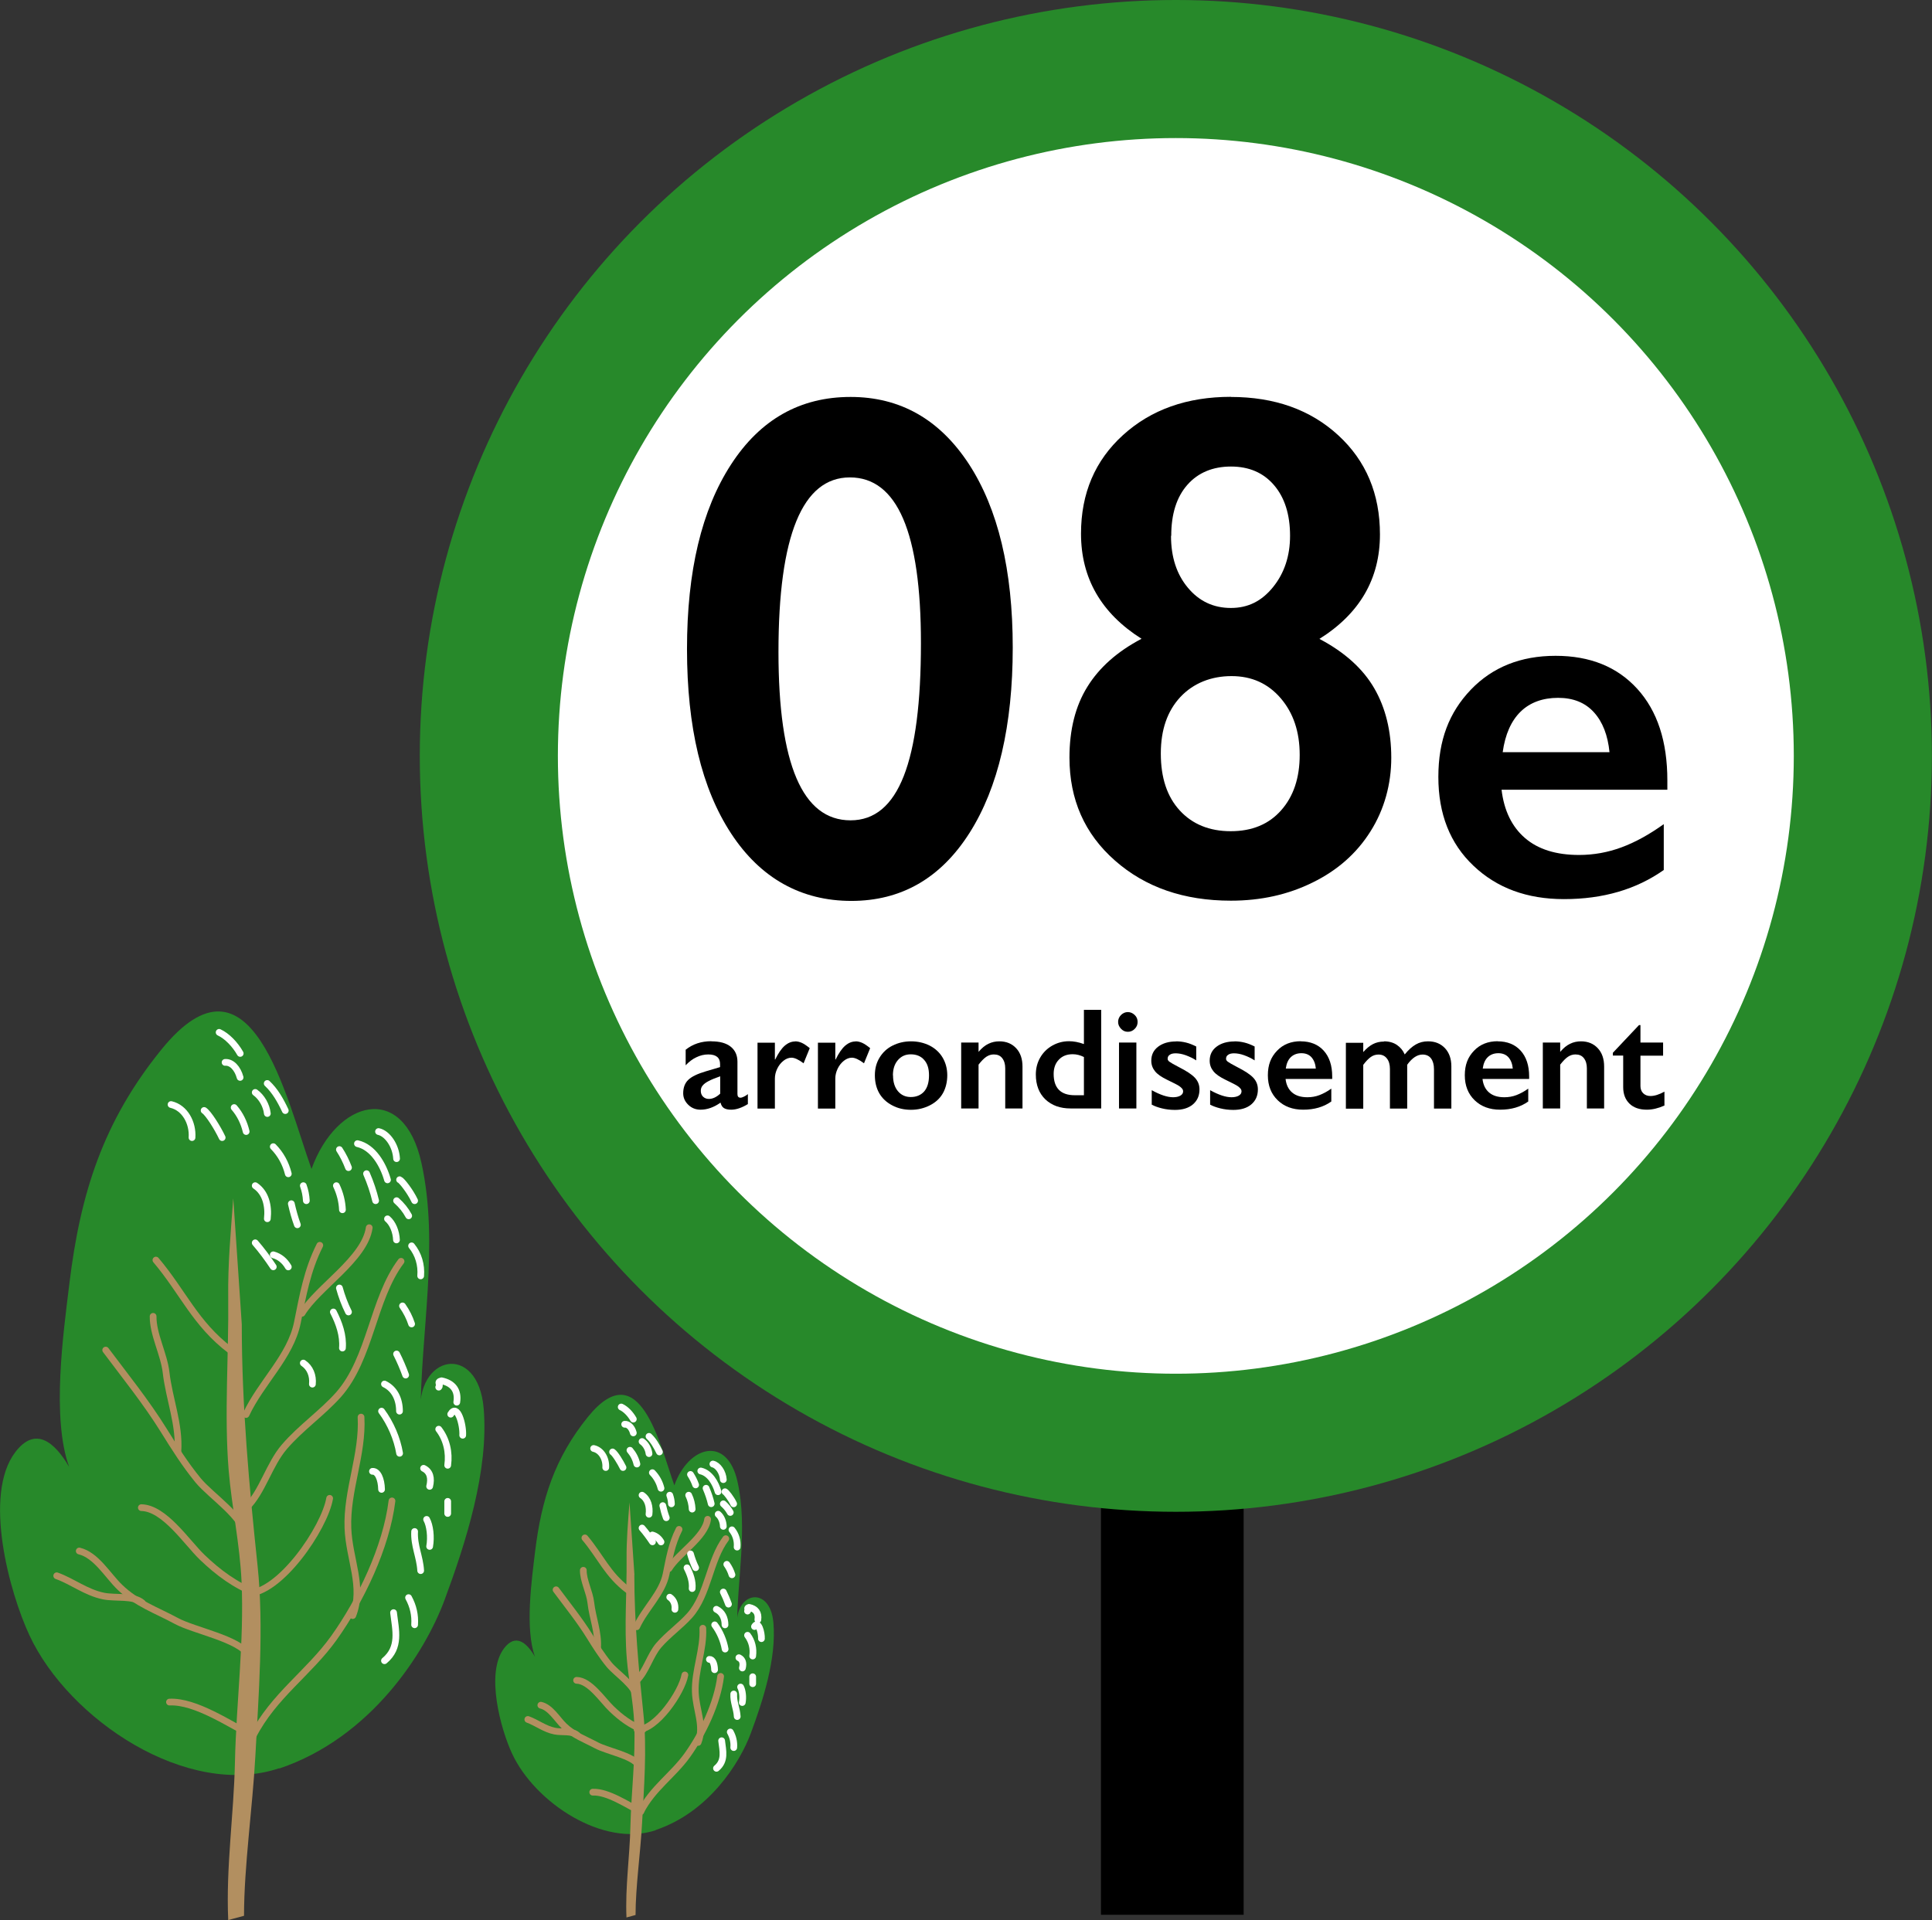 <?xml version="1.0" encoding="UTF-8"?><svg xmlns="http://www.w3.org/2000/svg" viewBox="0 0 172.36 171.33"><rect x="0" y="0" width="172.36" height="171.33" fill="#333333" stroke="none"/><defs><style>.d{fill:#fff;}.e{fill:#b28f60;}.f{fill:#27892a;}.g{stroke:#fff;}.g,.h{fill:none;stroke-linecap:round;stroke-linejoin:round;stroke-width:.6px;}.h{stroke:#b28f60;}</style></defs><g id="a"/><g id="b"><g id="c"><g><rect x="98.22" y="99.59" width="12.73" height="71.27"/><circle class="f" cx="104.9" cy="67.45" r="67.45"/></g><circle class="d" cx="104.9" cy="67.45" r="55.13"/><g><g><path d="M75.88,35.42c4.43,0,7.95,2,10.56,5.99,2.6,4,3.91,9.46,3.91,16.38s-1.29,12.5-3.86,16.54c-2.57,4.04-6.09,6.06-10.54,6.06s-8.09-2-10.72-6.01c-2.63-4.01-3.94-9.49-3.94-16.46s1.31-12.43,3.92-16.46c2.61-4.03,6.17-6.04,10.67-6.04Zm-6.43,22.75c0,10.02,2.14,15.03,6.43,15.03s6.28-5.27,6.28-15.82c0-9.85-2.11-14.78-6.34-14.78s-6.37,5.19-6.37,15.56Z"/><path d="M109.8,35.42c3.91,0,7.11,1.14,9.59,3.42,2.48,2.28,3.72,5.23,3.72,8.85,0,3.95-1.8,7.06-5.4,9.32,2.26,1.19,3.89,2.67,4.9,4.42s1.51,3.82,1.51,6.18-.62,4.62-1.85,6.57c-1.23,1.96-2.95,3.48-5.15,4.56-2.2,1.09-4.63,1.63-7.31,1.63-4.18,0-7.63-1.19-10.34-3.58-2.71-2.38-4.06-5.45-4.06-9.19,0-2.49,.53-4.6,1.6-6.32,1.07-1.73,2.68-3.15,4.83-4.28-3.6-2.28-5.4-5.41-5.4-9.38,0-3.6,1.25-6.53,3.75-8.8,2.5-2.27,5.71-3.41,9.62-3.41Zm-6.24,31.82c0,2.16,.56,3.85,1.69,5.08,1.13,1.23,2.65,1.85,4.55,1.85s3.4-.62,4.5-1.87c1.1-1.24,1.65-2.89,1.65-4.94s-.56-3.73-1.69-5.05c-1.13-1.32-2.59-1.98-4.39-1.98s-3.4,.62-4.57,1.87c-1.16,1.25-1.74,2.92-1.74,5.04Zm.91-19.42c0,1.88,.5,3.43,1.51,4.63,1,1.2,2.28,1.8,3.83,1.8s2.76-.62,3.77-1.87c1-1.24,1.51-2.77,1.51-4.57,0-1.9-.48-3.41-1.43-4.52-.95-1.11-2.23-1.66-3.84-1.66s-2.93,.54-3.89,1.63c-.96,1.09-1.44,2.6-1.44,4.55Z"/><path d="M138.78,58.52c3.07,0,5.5,.98,7.29,2.95,1.79,1.97,2.68,4.69,2.68,8.17v.83h-14.79c.22,1.86,.92,3.3,2.09,4.31,1.17,1.01,2.78,1.51,4.82,1.51,1.31,0,2.58-.23,3.79-.68,1.22-.45,2.47-1.14,3.77-2.07v4.09c-2.45,1.73-5.41,2.6-8.9,2.6-3.3,0-5.99-.99-8.08-2.98-2.09-1.98-3.13-4.62-3.13-7.92s.97-5.77,2.9-7.79c1.93-2.01,4.45-3.02,7.55-3.02Zm4.81,8.61c-.15-1.52-.61-2.71-1.39-3.57-.78-.86-1.84-1.29-3.2-1.29s-2.5,.41-3.34,1.23c-.84,.82-1.38,2.03-1.6,3.62h9.53Z"/></g><g><path d="M63.46,92.92c.76,0,1.33,.16,1.73,.48,.4,.32,.6,.77,.6,1.34v2.88c0,.22,.09,.33,.27,.33,.08,0,.18-.03,.32-.1,.14-.07,.25-.14,.34-.22v.89c-.54,.33-1.04,.5-1.49,.5-.28,0-.49-.05-.64-.14-.15-.09-.25-.26-.31-.49-.59,.42-1.19,.63-1.78,.63-.42,0-.79-.14-1.09-.43-.3-.29-.46-.63-.46-1.03,0-.51,.15-.91,.45-1.2,.3-.29,.83-.55,1.59-.77l1.25-.37v-.27c0-.57-.35-.86-1.05-.86-.36,0-.71,.08-1.06,.25-.35,.16-.67,.41-.96,.72v-1.39c.64-.51,1.4-.76,2.29-.76Zm-.94,4.42c0,.21,.07,.39,.2,.52,.14,.13,.31,.2,.51,.2,.34,0,.68-.15,1.02-.47v-1.55c-.43,.15-.77,.29-1.02,.42-.25,.13-.43,.26-.54,.4-.12,.13-.17,.3-.17,.49Z"/><path d="M70.93,92.92c.21,0,.41,.05,.61,.14,.2,.09,.43,.25,.7,.47l-.55,1.35c-.45-.34-.81-.5-1.08-.5-.24,0-.48,.09-.71,.27-.23,.18-.42,.42-.56,.71-.14,.29-.21,.59-.21,.88v2.68h-1.55v-5.88h1.55v1.5h.03c.28-.57,.56-.98,.85-1.23,.29-.25,.6-.38,.94-.38Z"/><path d="M76.32,92.92c.21,0,.41,.05,.61,.14,.2,.09,.43,.25,.7,.47l-.55,1.35c-.45-.34-.81-.5-1.08-.5-.24,0-.48,.09-.71,.27-.23,.18-.42,.42-.56,.71-.14,.29-.21,.59-.21,.88v2.68h-1.55v-5.88h1.55v1.5h.03c.28-.57,.56-.98,.85-1.23,.29-.25,.6-.38,.94-.38Z"/><path d="M81.27,92.92c.61,0,1.17,.13,1.67,.38,.5,.26,.89,.62,1.16,1.08,.27,.46,.41,.99,.41,1.57s-.13,1.14-.39,1.6c-.26,.46-.65,.82-1.16,1.08-.51,.26-1.07,.4-1.69,.4s-1.18-.13-1.68-.4c-.5-.26-.89-.63-1.15-1.08-.26-.46-.39-.99-.39-1.6s.14-1.12,.42-1.58c.28-.46,.66-.82,1.16-1.07,.5-.25,1.05-.38,1.65-.38Zm-1.6,3.03c0,.59,.14,1.06,.43,1.41s.67,.53,1.16,.53,.9-.17,1.19-.5c.29-.34,.43-.82,.43-1.44s-.15-1.06-.44-1.38c-.29-.33-.69-.49-1.19-.49-.47,0-.85,.17-1.15,.52s-.44,.8-.44,1.37Z"/><path d="M89.15,92.92c.63,0,1.13,.21,1.51,.62,.38,.41,.56,.96,.56,1.63v3.74h-1.54v-3.58c0-.38-.09-.68-.27-.91s-.43-.33-.75-.33c-.24,0-.46,.07-.67,.21s-.44,.38-.69,.7v3.91h-1.55v-5.88h1.55v.83c.29-.34,.58-.58,.88-.72,.3-.15,.63-.22,.98-.22Z"/><path d="M96.7,93.16v-3.05h1.54v8.8h-2.72c-.94,0-1.69-.27-2.26-.81-.56-.54-.85-1.28-.85-2.22,0-.55,.13-1.06,.39-1.51,.26-.45,.62-.81,1.08-1.07,.46-.26,.96-.39,1.49-.39,.41,0,.85,.08,1.32,.25Zm-.81,4.57h.81v-3.41c-.32-.16-.65-.25-1-.25-.52,0-.93,.16-1.24,.49-.31,.32-.46,.75-.46,1.27,0,1.26,.63,1.9,1.88,1.9Z"/><path d="M100.61,90.31c.24,0,.44,.09,.62,.26s.26,.38,.26,.62-.08,.44-.25,.61c-.17,.18-.38,.27-.62,.27s-.44-.09-.61-.27c-.17-.18-.26-.38-.26-.61,0-.24,.09-.45,.26-.62s.38-.26,.61-.26Zm.77,2.72v5.88h-1.55v-5.88h1.55Z"/><path d="M104.9,92.92c.32,0,.63,.04,.91,.11,.29,.07,.59,.19,.91,.35v1.24c-.29-.19-.61-.34-.94-.46s-.64-.17-.9-.17c-.22,0-.4,.04-.52,.13-.13,.08-.19,.2-.19,.36,0,.09,.05,.18,.16,.26s.39,.25,.86,.49c.67,.34,1.14,.65,1.41,.94,.27,.29,.41,.63,.41,1.04,0,.57-.2,1.01-.59,1.34-.39,.33-.93,.49-1.6,.49-.42,0-.81-.05-1.17-.14-.36-.09-.66-.2-.9-.33v-1.29c.76,.42,1.39,.63,1.91,.63,.26,0,.48-.05,.64-.14,.16-.09,.25-.22,.25-.38,0-.09-.03-.18-.09-.25-.06-.08-.15-.15-.26-.23s-.48-.27-1.1-.57c-.47-.23-.83-.47-1.05-.74s-.34-.58-.34-.95c0-.52,.2-.94,.61-1.25,.41-.31,.94-.47,1.61-.47Z"/><path d="M110.11,92.92c.32,0,.63,.04,.91,.11,.29,.07,.59,.19,.91,.35v1.24c-.29-.19-.61-.34-.94-.46s-.64-.17-.9-.17c-.22,0-.4,.04-.52,.13-.13,.08-.19,.2-.19,.36,0,.09,.05,.18,.16,.26s.39,.25,.86,.49c.67,.34,1.14,.65,1.41,.94,.27,.29,.41,.63,.41,1.04,0,.57-.2,1.01-.59,1.34-.39,.33-.93,.49-1.6,.49-.42,0-.81-.05-1.17-.14-.36-.09-.66-.2-.9-.33v-1.29c.76,.42,1.39,.63,1.91,.63,.26,0,.48-.05,.64-.14,.16-.09,.25-.22,.25-.38,0-.09-.03-.18-.09-.25-.06-.08-.15-.15-.26-.23s-.48-.27-1.1-.57c-.47-.23-.83-.47-1.05-.74s-.34-.58-.34-.95c0-.52,.2-.94,.61-1.25,.41-.31,.94-.47,1.61-.47Z"/><path d="M116.04,92.92c.86,0,1.55,.28,2.05,.83s.76,1.32,.76,2.3v.23h-4.16c.06,.53,.26,.93,.59,1.21s.78,.42,1.36,.42c.37,0,.73-.06,1.07-.19,.34-.13,.7-.32,1.06-.58v1.15c-.69,.49-1.52,.73-2.51,.73-.93,0-1.69-.28-2.27-.84s-.88-1.3-.88-2.23,.27-1.62,.82-2.19c.54-.57,1.25-.85,2.13-.85Zm1.35,2.43c-.04-.43-.17-.76-.39-1.01-.22-.24-.52-.36-.9-.36s-.7,.12-.94,.35c-.24,.23-.39,.57-.45,1.02h2.68Z"/><path d="M123.47,92.92c.45,0,.84,.11,1.15,.32,.31,.21,.55,.5,.7,.85,.33-.41,.66-.7,.99-.89,.33-.19,.69-.28,1.09-.28,.62,0,1.12,.2,1.51,.61,.38,.41,.57,.95,.57,1.62v3.77h-1.55v-3.51c0-.41-.09-.73-.26-.96s-.43-.35-.76-.35c-.47,0-.93,.3-1.37,.91v3.91h-1.54v-3.53c0-.4-.09-.72-.28-.95-.18-.23-.43-.34-.74-.34-.25,0-.48,.07-.69,.22-.21,.15-.43,.38-.67,.7v3.91h-1.55v-5.88h1.55v.83c.28-.32,.57-.56,.86-.71,.29-.15,.62-.23,1-.23Z"/><path d="M133.61,92.92c.86,0,1.55,.28,2.05,.83s.76,1.32,.76,2.3v.23h-4.16c.06,.53,.26,.93,.59,1.21s.78,.42,1.36,.42c.37,0,.73-.06,1.07-.19,.34-.13,.7-.32,1.06-.58v1.15c-.69,.49-1.52,.73-2.51,.73-.93,0-1.69-.28-2.27-.84s-.88-1.3-.88-2.23,.27-1.62,.82-2.19c.54-.57,1.25-.85,2.13-.85Zm1.35,2.43c-.04-.43-.17-.76-.39-1.01-.22-.24-.52-.36-.9-.36s-.7,.12-.94,.35c-.24,.23-.39,.57-.45,1.02h2.68Z"/><path d="M141.04,92.92c.63,0,1.13,.21,1.51,.62,.38,.41,.56,.96,.56,1.63v3.74h-1.54v-3.58c0-.38-.09-.68-.27-.91s-.43-.33-.75-.33c-.24,0-.46,.07-.67,.21s-.44,.38-.69,.7v3.91h-1.55v-5.88h1.55v.83c.29-.34,.58-.58,.88-.72,.3-.15,.63-.22,.98-.22Z"/><path d="M146.22,91.47h.13v1.56h2.02v1.17h-2.02v2.71c0,.26,.08,.48,.24,.64,.16,.16,.38,.25,.65,.25,.36,0,.78-.13,1.25-.39v1.24c-.56,.25-1.08,.37-1.57,.37-.66,0-1.18-.18-1.55-.54s-.56-.85-.56-1.47v-2.82h-.92v-.25l2.34-2.48Z"/></g></g><g><path class="f" d="M58.51,163.31c-4.71,1.58-10.8-2.48-12.82-6.82-1.02-2.18-2.4-7.21-.72-9.41,1.02-1.34,2.01-.53,2.76,.76-.91-2.52-.3-6.81,.01-9.41,.57-4.65,1.74-8.33,4.73-12.02,4.61-5.67,6.39,2.49,7.69,6.13,1.27-3.54,4.72-4.5,5.64-.31,.93,4.19-.05,8.76-.04,12.98-.29-3.17,2.95-3.81,3.24-.4,.27,3.19-.91,6.87-2.01,9.83-1,2.71-3.78,7.07-8.48,8.65Z"/><path class="e" d="M56.59,140.53c0,4.19,.38,8.31,.81,12.4,.33,3.11,.05,6.63-.12,9.77-.14,2.64-.58,5.66-.58,8.18l-.81,.22c-.12-2.73,.29-5.39,.35-8.1,.07-3.09,.48-6.17,.34-9.27-.09-1.92-.5-3.8-.66-5.71-.24-2.88,.01-5.96-.02-8.86-.02-1.7,.13-3.4,.26-5.1l.44,6.47Z"/><g><path class="h" d="M57.16,161.65c1.05-2.06,2.87-3.24,4.15-5.02,1.38-1.93,2.69-4.66,2.98-7.04"/><path class="h" d="M62.28,155.48c.58-1.47-.19-2.9-.25-4.49-.07-1.91,.77-3.78,.67-5.7"/><path class="h" d="M56.84,154.34c1.69,.05,4-3.36,4.26-4.88"/><path class="h" d="M56.82,149.94c.82-.8,1.17-2.22,1.95-3.13,.83-.96,1.93-1.73,2.77-2.67,1.65-1.87,1.76-4.91,3.21-6.84"/><path class="h" d="M56.8,145.16c.76-1.65,2.28-2.97,2.63-4.72,.28-1.38,.49-2.66,1.15-3.97"/><path class="h" d="M59.68,139.97c.81-1.34,3.23-2.79,3.45-4.4"/><path class="h" d="M56,141.86c-1.8-1.36-2.43-2.98-3.82-4.63"/><path class="h" d="M56.78,151.46c-.07-1.03-1.76-2.1-2.44-2.92-.67-.82-1.2-1.66-1.75-2.55-.9-1.45-2.02-2.83-2.98-4.13"/><path class="h" d="M53.31,147.06c.1-1.38-.45-2.7-.6-4.05-.11-.96-.68-1.97-.67-2.89"/><path class="h" d="M51.44,149.94c1.19,.02,2.32,1.78,3.13,2.55,.82,.79,1.71,1.46,2.78,1.85"/><path class="h" d="M48.25,152.16c.87,.2,1.46,1.26,2.08,1.86,.88,.84,1.85,1.17,2.9,1.73,.92,.49,3.23,.92,3.7,1.73"/><path class="h" d="M47.09,153.43c.8,.29,1.5,.86,2.4,1.04,.63,.13,1.53-.05,1.99,.35"/><path class="h" d="M52.88,159.92c1.34-.06,3.11,1.15,4.28,1.73"/></g><g><path class="g" d="M63.6,130.64c.45,.1,.89,.73,.93,1.39"/><path class="g" d="M62.52,131.26c.8,.18,1.32,1.07,1.54,1.85"/><path class="g" d="M64.68,133.11c.1,.04,.55,.6,.77,1.08"/><path class="g" d="M64.53,134.19c.25,.22,.46,.48,.62,.77"/><path class="g" d="M67.31,145.14c.34-.58,.65,.56,.62,1.08"/><path class="g" d="M66.69,145.92c.4,.53,.55,1.19,.46,1.85"/><path class="g" d="M65.92,147.92c.34,.16,.42,.51,.31,.92"/><path class="g" d="M66.07,150.54c.17,.31,.24,.91,.15,1.38"/><path class="g" d="M67.15,149.62v.62"/><path class="g" d="M64.53,142.06c.17,.34,.33,.71,.46,1.08"/><path class="g" d="M55.42,125.55c.41,.19,.82,.62,1.08,1.08"/><path class="g" d="M55.73,127.09c.34-.03,.65,.31,.77,.77"/><path class="g" d="M56.2,129.41c.3,.35,.51,.76,.62,1.23"/><path class="g" d="M57.9,128.17c.4,.37,.68,.88,.93,1.39"/><path class="g" d="M57.28,128.63c.33,.23,.57,.66,.62,1.08"/><path class="g" d="M58.2,131.41c.37,.38,.64,.86,.77,1.39"/><path class="g" d="M57.28,133.42c.54,.36,.7,1.05,.62,1.7"/><path class="g" d="M59.13,134.35c.08,.38,.18,.73,.31,1.08"/><path class="g" d="M59.75,133.42c.09,.26,.14,.48,.15,.77"/><path class="g" d="M61.44,133.42c.19,.39,.29,.81,.31,1.24"/><path class="g" d="M61.6,131.57c.18,.28,.34,.59,.46,.93"/><path class="g" d="M64.07,135.12c.27,.23,.45,.66,.46,1.08"/><path class="g" d="M61.29,139.9c.29,.57,.52,1.2,.46,1.85"/><path class="g" d="M61.6,138.66c.11,.4,.27,.84,.46,1.23"/><path class="g" d="M64.84,139.59c.21,.3,.36,.6,.46,.93"/><path class="g" d="M65.3,136.51c.35,.43,.51,.98,.46,1.54"/><path class="g" d="M63.76,144.99c.47,.63,.8,1.41,.93,2.16"/><path class="g" d="M63.91,143.6c.52,.25,.77,.79,.77,1.39"/><path class="g" d="M65.46,151.16c-.04,.72,.27,1.29,.31,2.01"/><path class="g" d="M64.38,155.33c.11,.91,.35,1.79-.46,2.46"/><path class="g" d="M65.15,154.55c.24,.43,.35,.9,.31,1.39"/><path class="g" d="M63.29,148.07c.27-.02,.45,.39,.46,.92"/><path class="g" d="M58.2,136.97c.33,.09,.59,.31,.77,.62"/><path class="g" d="M52.96,129.25c.71,.16,1.13,.94,1.08,1.7"/><path class="g" d="M54.65,129.56c.22,.14,.69,.9,.93,1.39"/><path class="g" d="M57.28,136.35c.33,.38,.64,.8,.93,1.23"/><path class="g" d="M59.75,142.52c.34,.23,.51,.64,.46,1.08"/><path class="g" d="M62.99,132.8c.19,.45,.36,.93,.46,1.38"/><path class="g" d="M66.69,143.76c.13-.14-.14-.26,.14-.33,.59,.12,.87,.5,.78,1.1"/></g></g><g><path class="f" d="M24.92,157.78c-8.18,2.75-18.77-4.31-22.29-11.85-1.77-3.79-4.18-12.53-1.26-16.36,1.78-2.33,3.5-.91,4.8,1.33-1.58-4.38-.53-11.85,.02-16.36,.98-8.09,3.02-14.49,8.22-20.9,8.01-9.86,11.11,4.33,13.38,10.67,2.22-6.16,8.21-7.83,9.81-.53,1.61,7.29-.09,15.24-.08,22.58-.5-5.51,5.13-6.62,5.63-.69,.47,5.54-1.58,11.95-3.49,17.1-1.75,4.72-6.57,12.29-14.75,15.04Z"/><path class="e" d="M21.57,118.17c0,7.29,.66,14.45,1.41,21.56,.57,5.41,.09,11.53-.2,16.99-.25,4.59-1.01,9.84-1.01,14.23l-1.41,.38c-.21-4.74,.5-9.38,.6-14.09,.12-5.38,.83-10.74,.59-16.11-.15-3.33-.87-6.61-1.15-9.93-.41-5.01,.02-10.37-.04-15.41-.04-2.96,.23-5.91,.45-8.87l.76,11.25Z"/><g><path class="h" d="M22.57,154.9c1.83-3.57,4.99-5.63,7.21-8.73,2.4-3.36,4.68-8.1,5.19-12.24"/><path class="h" d="M31.47,144.16c1.01-2.55-.33-5.05-.43-7.8-.13-3.33,1.35-6.57,1.17-9.91"/><path class="h" d="M22,142.18c2.94,.08,6.96-5.84,7.41-8.48"/><path class="h" d="M21.98,134.53c1.43-1.39,2.03-3.86,3.4-5.44,1.44-1.68,3.36-3,4.82-4.64,2.87-3.25,3.05-8.53,5.58-11.9"/><path class="h" d="M21.95,126.22c1.33-2.86,3.97-5.17,4.58-8.2,.49-2.41,.86-4.63,2-6.9"/><path class="h" d="M26.94,117.19c1.41-2.33,5.61-4.85,6-7.64"/><path class="h" d="M20.55,120.49c-3.13-2.37-4.22-5.19-6.64-8.05"/><path class="h" d="M21.91,137.17c-.13-1.79-3.06-3.65-4.24-5.08-1.16-1.42-2.09-2.89-3.05-4.44-1.57-2.53-3.5-4.92-5.19-7.18"/><path class="h" d="M15.87,129.53c.17-2.4-.78-4.7-1.05-7.04-.19-1.67-1.18-3.42-1.16-5.03"/><path class="h" d="M12.61,134.53c2.06,.04,4.04,3.09,5.43,4.43,1.43,1.37,2.98,2.53,4.83,3.22"/><path class="h" d="M7.07,138.4c1.51,.36,2.54,2.19,3.62,3.23,1.52,1.47,3.23,2.03,5.04,3.01,1.59,.86,5.61,1.61,6.43,3.02"/><path class="h" d="M5.06,140.61c1.4,.5,2.61,1.49,4.18,1.81,1.09,.22,2.66-.08,3.46,.61"/><path class="h" d="M15.12,151.88c2.33-.11,5.4,2,7.44,3.02"/></g><g><path class="g" d="M33.77,100.97c.79,.17,1.55,1.26,1.61,2.42"/><path class="g" d="M31.89,102.05c1.39,.31,2.29,1.86,2.68,3.23"/><path class="g" d="M35.65,105.27c.18,.06,.95,1.04,1.34,1.87"/><path class="g" d="M35.38,107.14c.44,.39,.8,.83,1.08,1.35"/><path class="g" d="M40.21,126.19c.59-1.01,1.13,.97,1.07,1.88"/><path class="g" d="M39.14,127.53c.7,.91,.96,2.07,.8,3.22"/><path class="g" d="M37.79,131.02c.59,.29,.72,.89,.54,1.61"/><path class="g" d="M38.06,135.58c.3,.54,.42,1.58,.27,2.41"/><path class="g" d="M39.94,133.97v1.08"/><path class="g" d="M35.38,120.82c.3,.59,.58,1.24,.81,1.88"/><path class="g" d="M19.55,92.12c.71,.33,1.43,1.08,1.88,1.88"/><path class="g" d="M20.08,94.8c.59-.05,1.12,.53,1.34,1.34"/><path class="g" d="M20.89,98.83c.52,.6,.88,1.33,1.07,2.14"/><path class="g" d="M23.84,96.68c.69,.64,1.19,1.52,1.61,2.42"/><path class="g" d="M22.77,97.48c.57,.41,1,1.15,1.08,1.88"/><path class="g" d="M24.38,102.32c.65,.66,1.11,1.49,1.34,2.42"/><path class="g" d="M22.77,105.8c.94,.63,1.21,1.82,1.08,2.95"/><path class="g" d="M25.99,107.41c.15,.66,.32,1.28,.54,1.88"/><path class="g" d="M27.06,105.8c.16,.45,.24,.84,.27,1.34"/><path class="g" d="M30.01,105.8c.32,.67,.51,1.41,.54,2.15"/><path class="g" d="M30.28,102.58c.32,.49,.59,1.03,.81,1.61"/><path class="g" d="M34.57,108.76c.47,.4,.77,1.14,.8,1.88"/><path class="g" d="M29.74,117.07c.51,.99,.9,2.09,.81,3.22"/><path class="g" d="M30.28,114.93c.19,.7,.47,1.46,.81,2.14"/><path class="g" d="M35.91,116.53c.36,.52,.63,1.05,.81,1.61"/><path class="g" d="M36.72,111.17c.61,.75,.89,1.7,.81,2.68"/><path class="g" d="M34.04,125.92c.81,1.1,1.39,2.44,1.61,3.76"/><path class="g" d="M34.3,123.5c.91,.44,1.34,1.37,1.34,2.42"/><path class="g" d="M36.99,136.66c-.07,1.26,.47,2.25,.54,3.49"/><path class="g" d="M35.11,143.9c.19,1.58,.61,3.11-.81,4.29"/><path class="g" d="M36.45,142.56c.41,.75,.6,1.56,.54,2.42"/><path class="g" d="M33.23,131.29c.47-.03,.79,.68,.81,1.61"/><path class="g" d="M24.38,111.97c.58,.16,1.03,.54,1.34,1.08"/><path class="g" d="M15.26,98.56c1.24,.29,1.96,1.64,1.87,2.95"/><path class="g" d="M18.21,99.09c.38,.24,1.21,1.57,1.61,2.42"/><path class="g" d="M22.77,110.9c.57,.66,1.12,1.4,1.61,2.14"/><path class="g" d="M27.06,121.63c.6,.4,.89,1.12,.81,1.88"/><path class="g" d="M32.7,104.73c.34,.78,.62,1.61,.81,2.41"/><path class="g" d="M39.14,123.78c.22-.24-.24-.45,.25-.57,1.03,.22,1.52,.87,1.36,1.91"/></g></g></g></g></svg>